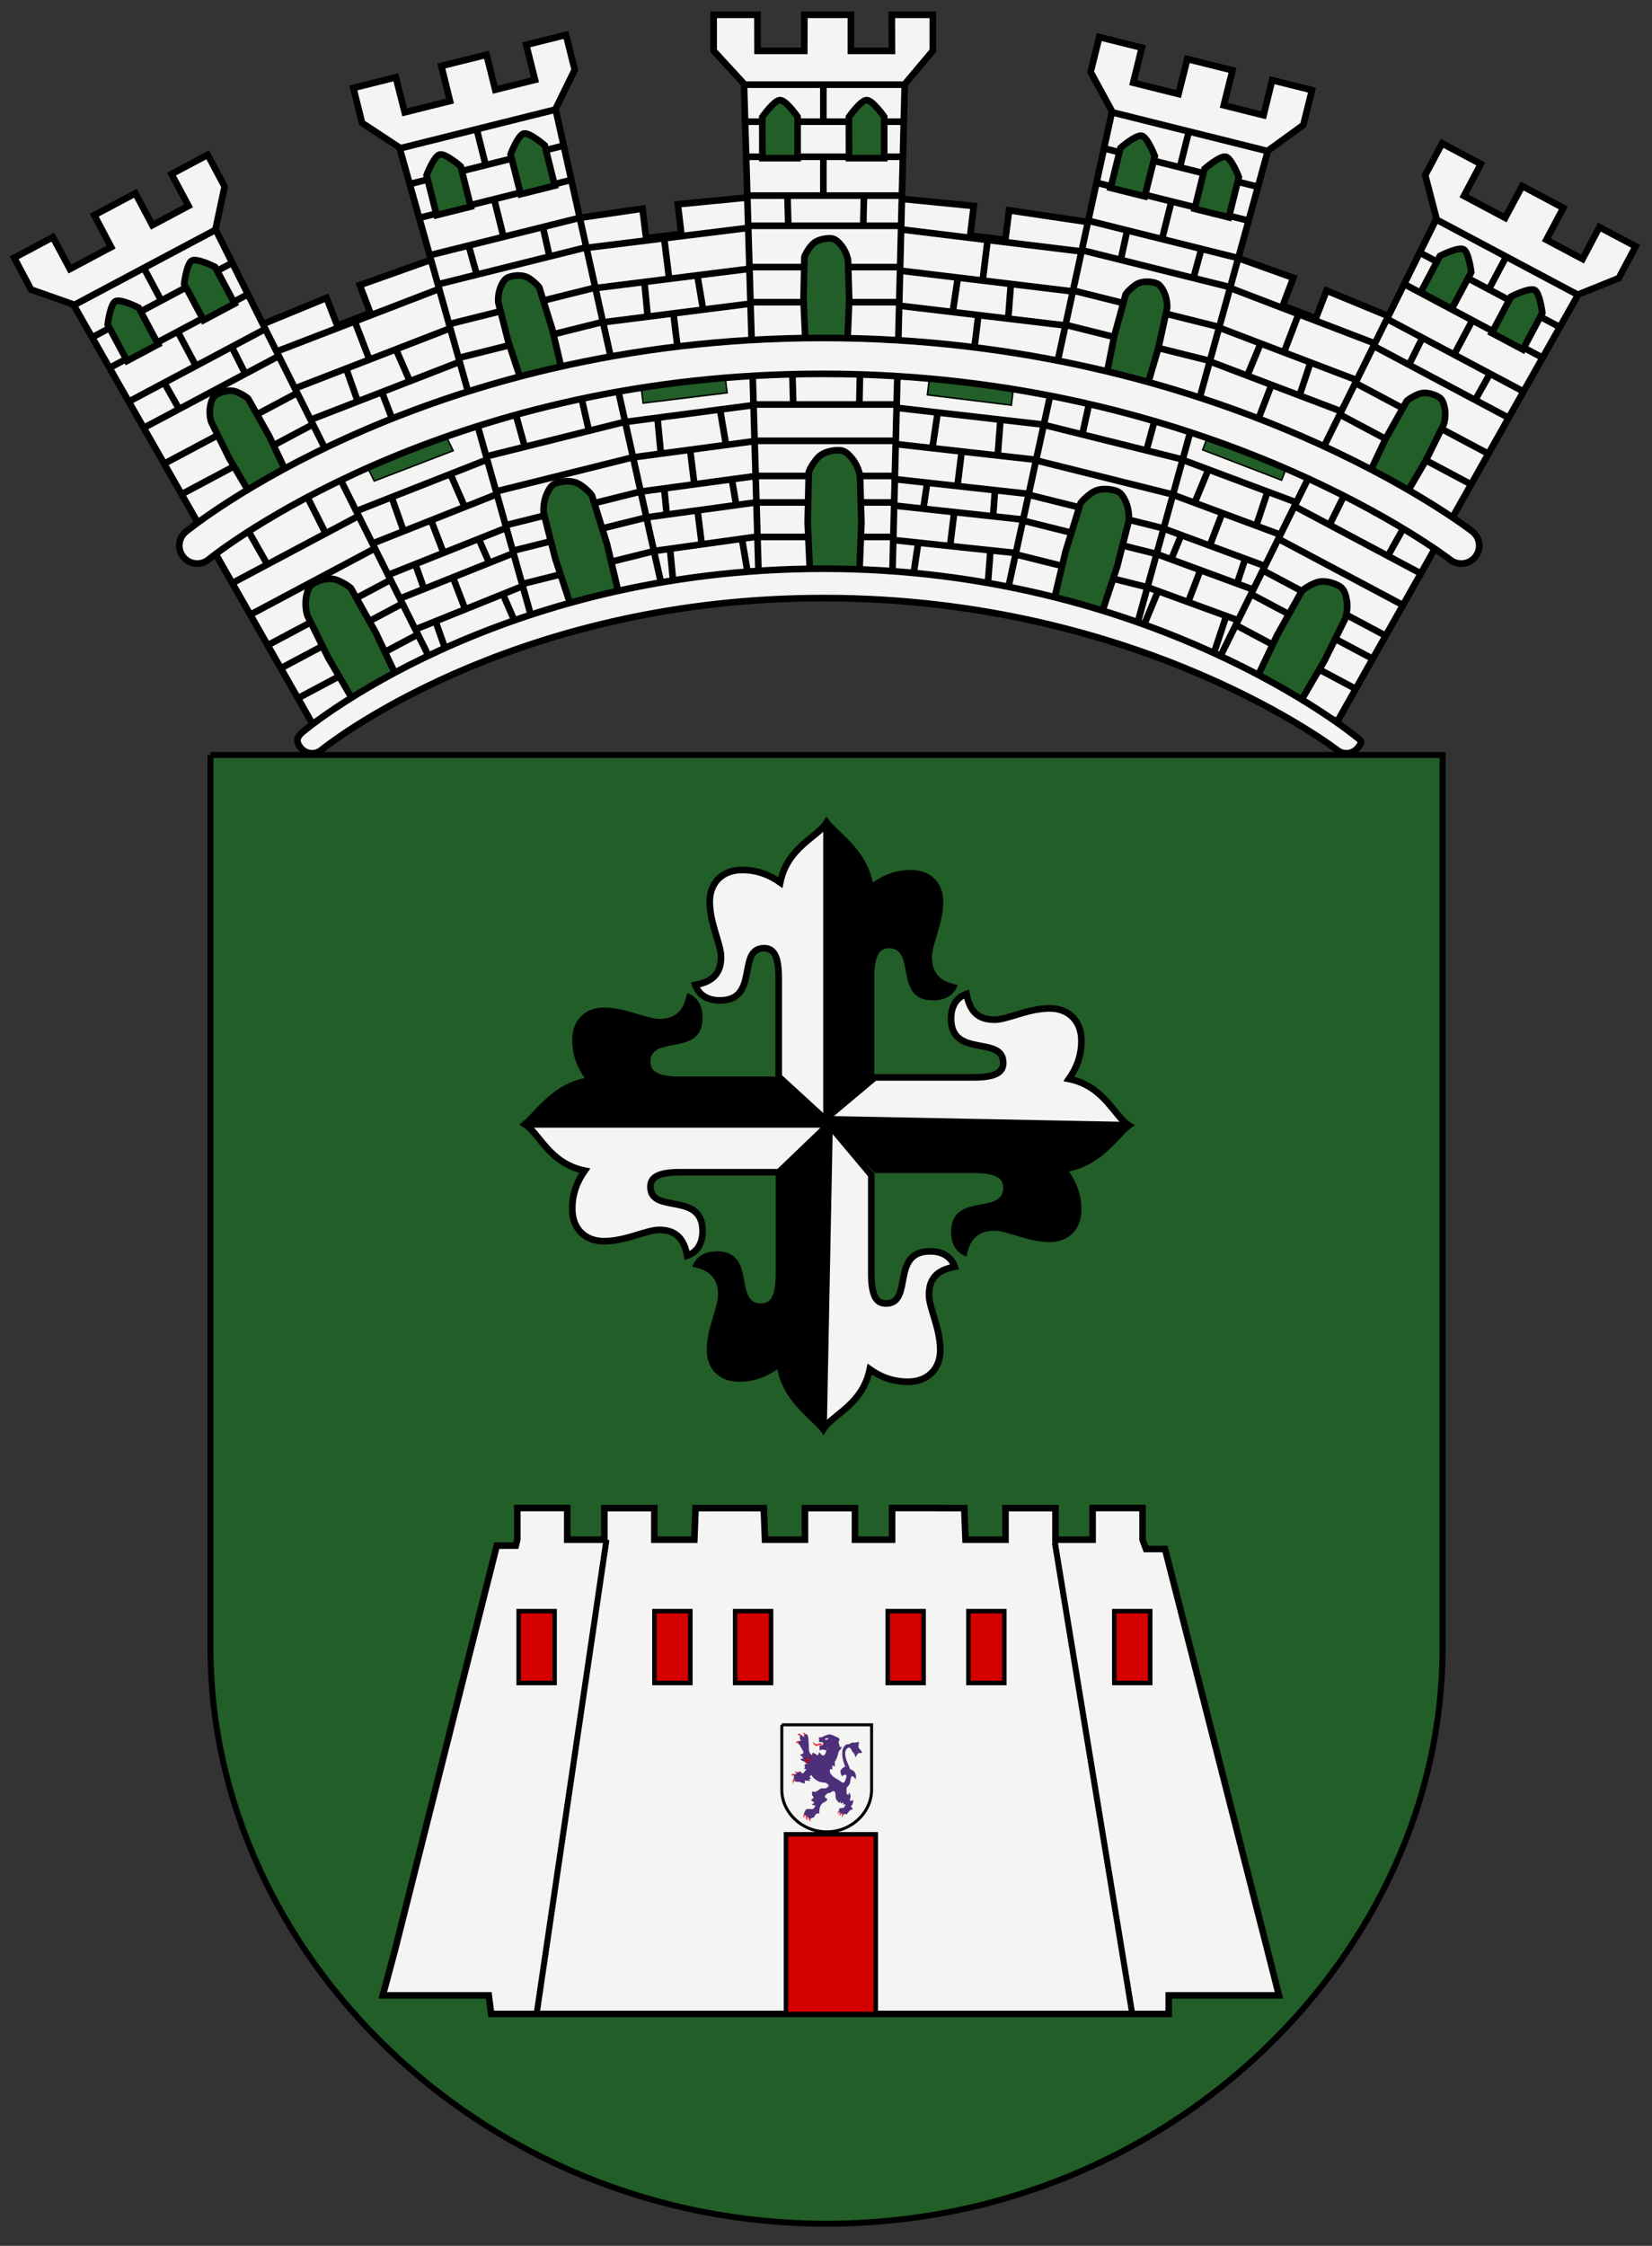 <?xml version="1.0" encoding="utf-8"?>
<!-- Generator: Adobe Illustrator 14.0.0, SVG Export Plug-In  -->
<!DOCTYPE svg PUBLIC "-//W3C//DTD SVG 1.1//EN" "http://www.w3.org/Graphics/SVG/1.1/DTD/svg11.dtd">
<svg version="1.1"
	 xmlns="http://www.w3.org/2000/svg" xmlns:xlink="http://www.w3.org/1999/xlink" xmlns:a="http://ns.adobe.com/AdobeSVGViewerExtensions/3.0/"
	 x="0px" y="0px" width="276px" height="375px" viewBox="-1.622 -1.914 276 375" enable-background="new -1.622 -1.914 276 375"
	 xml:space="preserve">
<rect x="-1.622" y="-1.914" width="276" height="375" fill="#333333" stroke="none"/>
<defs>
</defs>
<path fill="#21AD5E" d="M33.543,124.157h205.84v149.164c0,50.564-45.185,96.072-102.919,96.072
	c-57.735,0-102.92-45.508-102.92-96.072L33.543,124.157L33.543,124.157z"/>
<path fill="#225E28" stroke="#000000" d="M33.542,124.157h205.841v149.164c0,50.564-45.185,96.072-102.919,96.072
	c-57.735,0-102.921-45.508-102.921-96.072V124.157z"/>
<polygon fill="#F4F4F2" stroke="#000000" stroke-width="1.108" points="111.618,32.198 112.205,37.134 106.331,37.854 
	105.722,32.922 91.185,35.054 105.68,96.738 127.86,93.973 125.568,30.84 "/>
<line fill="none" stroke="#000000" stroke-width="1.108" x1="125.465" y1="35.88" x2="92.242" y2="39.984"/>
<line fill="none" stroke="#000000" stroke-width="1.108" x1="126.041" y1="42.658" x2="93.813" y2="46.699"/>
<line fill="none" stroke="#000000" stroke-width="1.108" x1="95.218" y1="52.398" x2="126.079" y2="48.492"/>
<line fill="none" stroke="#000000" stroke-width="1.108" x1="126.803" y1="65.4" x2="99.095" y2="69.038"/>
<line fill="none" stroke="#000000" stroke-width="1.108" x1="100.54" y1="74.938" x2="126.865" y2="71.42"/>
<line fill="none" stroke="#000000" stroke-width="1.108" x1="127.111" y1="77.235" x2="101.829" y2="80.659"/>
<line fill="none" stroke="#000000" stroke-width="1.108" x1="102.947" y1="84.946" x2="127.335" y2="81.609"/>
<line fill="none" stroke="#000000" stroke-width="1.108" x1="127.463" y1="87.324" x2="104.213" y2="90.569"/>
<polygon fill="#225E28" stroke="#000000" stroke-width="0.25" points="105.278,60.948 105.824,65.396 119.855,63.675 
	119.317,59.287 "/>
<line fill="none" stroke="#000000" stroke-width="1.108" x1="114.947" y1="83.54" x2="115.632" y2="89.11"/>
<line fill="none" stroke="#000000" stroke-width="1.108" x1="113.685" y1="73.26" x2="114.404" y2="79.119"/>
<line fill="none" stroke="#000000" stroke-width="1.108" x1="110.854" y1="50.208" x2="111.927" y2="58.949"/>
<line fill="none" stroke="#000000" stroke-width="1.108" x1="109.287" y1="37.434" x2="110.147" y2="44.445"/>
<line fill="none" stroke="#000000" stroke-width="1.108" x1="106.572" y1="50.734" x2="106.016" y2="44.951"/>
<line fill="none" stroke="#000000" stroke-width="1.108" x1="108.794" y1="73.86" x2="108.21" y2="67.79"/>
<line fill="none" stroke="#000000" stroke-width="1.108" x1="109.765" y1="83.979" x2="109.339" y2="79.545"/>
<line fill="none" stroke="#000000" stroke-width="1.108" x1="110.921" y1="96.023" x2="110.329" y2="89.854"/>
<line fill="none" stroke="#000000" stroke-width="1.108" x1="122.387" y1="88.376" x2="123.374" y2="94.203"/>
<line fill="none" stroke="#000000" stroke-width="1.108" x1="120.656" y1="78.156" x2="121.417" y2="82.647"/>
<line fill="none" stroke="#000000" stroke-width="1.108" x1="118.665" y1="66.409" x2="119.685" y2="72.427"/>
<line fill="none" stroke="#000000" stroke-width="1.108" x1="114.865" y1="43.963" x2="115.802" y2="49.499"/>
<polygon fill="#F4F4F2" stroke="#000000" stroke-width="1.108" points="58.487,45.696 60.251,50.341 54.727,52.461 52.941,47.823 
	39.353,53.411 68.34,109.753 89.19,101.707 71.696,41.004 "/>
<line fill="none" stroke="#000000" stroke-width="1.108" x1="72.813" y1="45.918" x2="41.571" y2="57.939"/>
<line fill="none" stroke="#000000" stroke-width="1.108" x1="75.011" y1="52.357" x2="44.718" y2="64.073"/>
<line fill="none" stroke="#000000" stroke-width="1.108" x1="47.461" y1="69.262" x2="76.461" y2="58.008"/>
<line fill="none" stroke="#000000" stroke-width="1.108" x1="81.254" y1="74.24" x2="55.25" y2="84.471"/>
<line fill="none" stroke="#000000" stroke-width="1.108" x1="58.08" y1="89.845" x2="82.769" y2="80.065"/>
<line fill="none" stroke="#000000" stroke-width="1.108" x1="84.415" y1="85.648" x2="60.713" y2="95.087"/>
<line fill="none" stroke="#000000" stroke-width="1.108" x1="62.834" y1="98.975" x2="85.689" y2="89.836"/>
<line fill="none" stroke="#000000" stroke-width="1.108" x1="87.198" y1="95.351" x2="65.425" y2="104.123"/>
<polygon fill="#225E28" stroke="#000000" stroke-width="0.25" points="59.292,75.127 60.897,78.411 74.094,73.344 72.512,70.118 "/>
<line fill="none" stroke="#000000" stroke-width="1.108" x1="74.137" y1="94.706" x2="76.148" y2="99.945"/>
<line fill="none" stroke="#000000" stroke-width="1.108" x1="70.426" y1="85.039" x2="72.543" y2="90.549"/>
<line fill="none" stroke="#000000" stroke-width="1.108" x1="62.103" y1="63.355" x2="65.259" y2="71.578"/>
<line fill="none" stroke="#000000" stroke-width="1.108" x1="57.492" y1="51.339" x2="60.022" y2="57.934"/>
<line fill="none" stroke="#000000" stroke-width="1.108" x1="58.075" y1="64.902" x2="56.14" y2="59.426"/>
<line fill="none" stroke="#000000" stroke-width="1.108" x1="65.826" y1="86.804" x2="63.792" y2="81.056"/>
<line fill="none" stroke="#000000" stroke-width="1.108" x1="69.218" y1="96.388" x2="67.731" y2="92.187"/>
<line fill="none" stroke="#000000" stroke-width="1.108" x1="73.254" y1="107.794" x2="71.186" y2="101.952"/>
<line fill="none" stroke="#000000" stroke-width="1.108" x1="82.526" y1="97.601" x2="84.893" y2="103.015"/>
<line fill="none" stroke="#000000" stroke-width="1.108" x1="78.374" y1="88.103" x2="80.2" y2="92.276"/>
<line fill="none" stroke="#000000" stroke-width="1.108" x1="73.602" y1="77.185" x2="76.047" y2="82.778"/>
<line fill="none" stroke="#000000" stroke-width="1.108" x1="64.485" y1="56.326" x2="66.734" y2="61.471"/>
<polygon fill="#F4F4F2" stroke="#000000" stroke-width="1.108" points="220.006,46.608 218.207,51.243 212.685,49.122 
	214.459,44.479 200.624,39.538 184.465,100.806 205.345,108.777 232.963,51.958 "/>
<line fill="none" stroke="#000000" stroke-width="1.108" x1="230.502" y1="56.36" x2="199.242" y2="44.387"/>
<line fill="none" stroke="#000000" stroke-width="1.108" x1="227.827" y1="62.614" x2="197.479" y2="51.052"/>
<line fill="none" stroke="#000000" stroke-width="1.108" x1="196.041" y1="56.744" x2="225.125" y2="67.786"/>
<line fill="none" stroke="#000000" stroke-width="1.108" x1="217.823" y1="83.052" x2="191.654" y2="73.257"/>
<line fill="none" stroke="#000000" stroke-width="1.108" x1="190.162" y1="79.146" x2="215.053" y2="88.398"/>
<line fill="none" stroke="#000000" stroke-width="1.108" x1="212.54" y1="93.647" x2="188.614" y2="84.802"/>
<line fill="none" stroke="#000000" stroke-width="1.108" x1="187.586" y1="89.111" x2="210.686" y2="97.613"/>
<line fill="none" stroke="#000000" stroke-width="1.108" x1="208.115" y1="102.722" x2="186.066" y2="94.671"/>
<polygon fill="#225E28" stroke="#000000" stroke-width="0.25" points="200.909,69.016 199.305,73.202 212.499,78.267 
	214.084,74.141 "/>
<line fill="none" stroke="#000000" stroke-width="1.108" x1="198.841" y1="93.502" x2="196.833" y2="98.741"/>
<line fill="none" stroke="#000000" stroke-width="1.108" x1="202.553" y1="83.834" x2="200.438" y2="89.345"/>
<line fill="none" stroke="#000000" stroke-width="1.108" x1="210.877" y1="62.153" x2="207.719" y2="70.374"/>
<line fill="none" stroke="#000000" stroke-width="1.108" x1="215.487" y1="50.137" x2="212.956" y2="56.73"/>
<line fill="none" stroke="#000000" stroke-width="1.108" x1="206.848" y1="60.606" x2="209.073" y2="55.24"/>
<line fill="none" stroke="#000000" stroke-width="1.108" x1="197.953" y1="82.066" x2="200.288" y2="76.436"/>
<line fill="none" stroke="#000000" stroke-width="1.108" x1="194.059" y1="91.458" x2="195.766" y2="87.343"/>
<line fill="none" stroke="#000000" stroke-width="1.108" x1="189.427" y1="102.636" x2="191.801" y2="96.911"/>
<line fill="none" stroke="#000000" stroke-width="1.108" x1="203.138" y1="101.265" x2="201.275" y2="106.875"/>
<line fill="none" stroke="#000000" stroke-width="1.108" x1="206.408" y1="91.428" x2="204.974" y2="95.753"/>
<line fill="none" stroke="#000000" stroke-width="1.108" x1="210.167" y1="80.124" x2="208.241" y2="85.917"/>
<line fill="none" stroke="#000000" stroke-width="1.108" x1="217.35" y1="58.522" x2="215.58" y2="63.849"/>
<polygon fill="#F4F4F2" stroke="#000000" stroke-width="1.108" points="166.964,33.205 166.342,38.135 160.469,37.414 
	161.067,32.481 146.448,31.034 145.592,94.39 167.78,97.075 180.832,35.262 "/>
<line fill="none" stroke="#000000" stroke-width="1.108" x1="179.51" y1="40.127" x2="146.279" y2="36.072"/>
<line fill="none" stroke="#000000" stroke-width="1.108" x1="178.427" y1="46.844" x2="146.182" y2="42.969"/>
<line fill="none" stroke="#000000" stroke-width="1.108" x1="146.166" y1="48.836" x2="177.055" y2="52.514"/>
<line fill="none" stroke="#000000" stroke-width="1.108" x1="173.667" y1="69.096" x2="145.904" y2="65.921"/>
<line fill="none" stroke="#000000" stroke-width="1.108" x1="145.88" y1="71.996" x2="172.27" y2="74.951"/>
<line fill="none" stroke="#000000" stroke-width="1.108" x1="171.1" y1="80.653" x2="145.742" y2="77.86"/>
<line fill="none" stroke="#000000" stroke-width="1.108" x1="145.789" y1="82.289" x2="170.261" y2="84.951"/>
<line fill="none" stroke="#000000" stroke-width="1.108" x1="169.002" y1="90.524" x2="145.66" y2="88.052"/>
<polygon fill="#225E28" stroke="#000000" stroke-width="0.25" points="153.858,59.567 153.313,64.016 167.342,65.74 167.88,61.354 
	"/>
<line fill="none" stroke="#000000" stroke-width="1.108" x1="157.775" y1="83.825" x2="157.091" y2="89.396"/>
<line fill="none" stroke="#000000" stroke-width="1.108" x1="159.035" y1="73.547" x2="158.317" y2="79.407"/>
<line fill="none" stroke="#000000" stroke-width="1.108" x1="161.865" y1="50.496" x2="160.792" y2="59.237"/>
<line fill="none" stroke="#000000" stroke-width="1.108" x1="163.437" y1="37.721" x2="162.576" y2="44.732"/>
<line fill="none" stroke="#000000" stroke-width="1.108" x1="157.582" y1="49.97" x2="158.442" y2="44.226"/>
<line fill="none" stroke="#000000" stroke-width="1.108" x1="154.145" y1="72.948" x2="155.048" y2="66.916"/>
<line fill="none" stroke="#000000" stroke-width="1.108" x1="152.641" y1="83" x2="153.3" y2="78.596"/>
<line fill="none" stroke="#000000" stroke-width="1.108" x1="150.85" y1="94.967" x2="151.767" y2="88.837"/>
<line fill="none" stroke="#000000" stroke-width="1.108" x1="163.823" y1="90.32" x2="163.37" y2="96.213"/>
<line fill="none" stroke="#000000" stroke-width="1.108" x1="164.613" y1="79.984" x2="164.269" y2="84.527"/>
<line fill="none" stroke="#000000" stroke-width="1.108" x1="165.526" y1="68.104" x2="165.061" y2="74.191"/>
<line fill="none" stroke="#000000" stroke-width="1.108" x1="167.271" y1="45.407" x2="166.84" y2="51.004"/>
<polygon fill="#F4F4F2" stroke="#000000" stroke-width="1.108" points="125.117,94.083 122.676,12.199 149.533,12.199 
	147.469,94.042 "/>
<polygon fill="#F4F4F2" stroke="#000000" stroke-width="1.108" points="117.606,0.554 124.93,0.554 124.944,6.581 132.742,6.581 
	132.761,0.554 140.541,0.554 140.541,6.581 147.39,6.581 147.368,0.554 154.229,0.554 154.229,6.565 149.468,12.22 122.805,12.22 
	117.606,6.565 "/>
<line fill="none" stroke="#000000" stroke-width="1.108" x1="122.961" y1="18.401" x2="149.46" y2="18.401"/>
<line fill="none" stroke="#000000" stroke-width="1.108" x1="149.262" y1="24.265" x2="123.002" y2="24.265"/>
<line fill="none" stroke="#000000" stroke-width="1.108" x1="149.024" y1="30.747" x2="123.44" y2="30.747"/>
<line fill="none" stroke="#000000" stroke-width="1.108" x1="149.024" y1="35.788" x2="123.28" y2="35.788"/>
<line fill="none" stroke="#000000" stroke-width="1.108" x1="148.785" y1="42.682" x2="123.479" y2="42.682"/>
<line fill="none" stroke="#000000" stroke-width="1.108" x1="123.718" y1="48.546" x2="148.665" y2="48.546"/>
<line fill="none" stroke="#000000" stroke-width="1.108" x1="148.269" y1="65.625" x2="124.196" y2="65.625"/>
<line fill="none" stroke="#000000" stroke-width="1.108" x1="124.435" y1="71.693" x2="148.03" y2="71.693"/>
<line fill="none" stroke="#000000" stroke-width="1.108" x1="147.949" y1="77.559" x2="124.554" y2="77.559"/>
<line fill="none" stroke="#000000" stroke-width="1.108" x1="124.793" y1="81.983" x2="147.829" y2="81.983"/>
<line fill="none" stroke="#000000" stroke-width="1.108" x1="147.669" y1="87.744" x2="124.91" y2="87.744"/>
<path fill="#225E28" stroke="#000000" stroke-width="1.108" d="M125.753,24.5h5.878v-6.926c0,0-1.94-2.771-2.929-2.771
	c-0.989,0-2.969,2.832-2.969,2.832L125.753,24.5z"/>
<path fill="#225E28" stroke="#000000" stroke-width="1.108" d="M140.223,24.5h5.875v-6.926c0,0-1.939-2.771-2.928-2.771
	s-2.97,2.832-2.97,2.832L140.223,24.5z"/>
<line fill="none" stroke="#000000" stroke-width="1.108" x1="135.938" y1="18.566" x2="135.938" y2="12.275"/>
<line fill="none" stroke="#000000" stroke-width="1.108" x1="135.938" y1="30.663" x2="135.938" y2="24.178"/>
<line fill="none" stroke="#000000" stroke-width="1.108" x1="130.695" y1="58.043" x2="130.907" y2="65.694"/>
<line fill="none" stroke="#000000" stroke-width="1.108" x1="129.937" y1="30.759" x2="130.073" y2="35.595"/>
<line fill="none" stroke="#000000" stroke-width="1.108" x1="142.602" y1="35.793" x2="142.711" y2="30.856"/>
<line fill="none" stroke="#000000" stroke-width="1.108" x1="141.938" y1="65.887" x2="142.104" y2="58.332"/>
<polygon fill="#F4F4F2" stroke="#000000" stroke-width="1.108" points="166.699,96.844 184.142,16.802 210.199,23.3 
	188.399,102.212 "/>
<polygon fill="#F4F4F2" stroke="#000000" stroke-width="1.108" points="182.038,4.277 189.146,6.048 187.703,11.897 
	195.269,13.785 196.745,7.943 204.292,9.824 202.835,15.671 209.479,17.328 210.917,11.477 217.573,13.135 216.121,18.967 
	210.131,23.305 184.265,16.854 180.586,10.108 "/>
<line fill="none" stroke="#000000" stroke-width="1.108" x1="182.922" y1="22.89" x2="208.63" y2="29.299"/>
<line fill="none" stroke="#000000" stroke-width="1.108" x1="207.021" y1="34.942" x2="181.537" y2="28.59"/>
<line fill="none" stroke="#000000" stroke-width="1.108" x1="205.22" y1="41.172" x2="180.396" y2="34.985"/>
<line fill="none" stroke="#000000" stroke-width="1.108" x1="204" y1="46.064" x2="179.021" y2="39.837"/>
<line fill="none" stroke="#000000" stroke-width="1.108" x1="202.103" y1="52.696" x2="177.547" y2="46.573"/>
<line fill="none" stroke="#000000" stroke-width="1.108" x1="176.36" y1="52.321" x2="200.567" y2="58.358"/>
<line fill="none" stroke="#000000" stroke-width="1.108" x1="196.05" y1="74.832" x2="172.691" y2="69.009"/>
<line fill="none" stroke="#000000" stroke-width="1.108" x1="171.455" y1="74.956" x2="194.349" y2="80.663"/>
<line fill="none" stroke="#000000" stroke-width="1.108" x1="192.852" y1="86.335" x2="170.152" y2="80.676"/>
<line fill="none" stroke="#000000" stroke-width="1.108" x1="169.313" y1="85.026" x2="191.668" y2="90.599"/>
<line fill="none" stroke="#000000" stroke-width="1.108" x1="190.115" y1="96.15" x2="168.034" y2="90.644"/>
<path fill="#225E28" stroke="#000000" stroke-width="1.108" d="M183.933,29.458l5.705,1.422l1.675-6.723
	c0,0-1.209-3.158-2.171-3.398c-0.96-0.239-3.566,2.029-3.566,2.029L183.933,29.458z"/>
<path fill="#225E28" stroke="#000000" stroke-width="1.108" d="M197.972,32.957l5.702,1.422l1.676-6.722
	c0,0-1.21-3.158-2.169-3.396c-0.96-0.24-3.566,2.028-3.566,2.028L197.972,32.957z"/>
<line fill="none" stroke="#000000" stroke-width="1.108" x1="195.467" y1="26.188" x2="196.99" y2="20.084"/>
<line fill="none" stroke="#000000" stroke-width="1.108" x1="192.542" y1="37.925" x2="194.109" y2="31.633"/>
<line fill="none" stroke="#000000" stroke-width="1.108" x1="180.831" y1="63.224" x2="179.187" y2="70.699"/>
<line fill="none" stroke="#000000" stroke-width="1.108" x1="186.698" y1="36.567" x2="185.657" y2="41.293"/>
<line fill="none" stroke="#000000" stroke-width="1.108" x1="197.769" y1="44.515" x2="199.069" y2="39.752"/>
<line fill="none" stroke="#000000" stroke-width="1.108" x1="189.844" y1="73.556" x2="191.832" y2="66.265"/>
<polygon fill="#F4F4F2" stroke="#000000" stroke-width="1.108" points="202.03,108.142 238.321,34.697 262.034,47.305 
	221.787,118.598 "/>
<polygon fill="#F4F4F2" stroke="#000000" stroke-width="1.108" points="239.309,22.035 245.778,25.474 242.961,30.8 
	249.845,34.461 252.691,29.15 259.559,32.802 256.732,38.122 262.777,41.337 265.587,36.008 271.645,39.228 268.824,44.535 
	261.967,47.293 238.421,34.777 236.489,27.342 "/>
<line fill="none" stroke="#000000" stroke-width="1.108" x1="235.659" y1="40.308" x2="259.058" y2="52.748"/>
<line fill="none" stroke="#000000" stroke-width="1.108" x1="256.129" y1="57.832" x2="232.943" y2="45.504"/>
<line fill="none" stroke="#000000" stroke-width="1.108" x1="252.876" y1="63.445" x2="230.284" y2="51.433"/>
<line fill="none" stroke="#000000" stroke-width="1.108" x1="250.511" y1="67.895" x2="227.778" y2="55.809"/>
<line fill="none" stroke="#000000" stroke-width="1.108" x1="247.06" y1="73.868" x2="224.718" y2="61.989"/>
<line fill="none" stroke="#000000" stroke-width="1.108" x1="222.176" y1="67.279" x2="244.203" y2="78.991"/>
<line fill="none" stroke="#000000" stroke-width="1.108" x1="235.834" y1="93.885" x2="214.579" y2="82.582"/>
<line fill="none" stroke="#000000" stroke-width="1.108" x1="211.942" y1="88.053" x2="232.775" y2="99.13"/>
<line fill="none" stroke="#000000" stroke-width="1.108" x1="229.949" y1="104.271" x2="209.293" y2="93.289"/>
<line fill="none" stroke="#000000" stroke-width="1.108" x1="207.427" y1="97.307" x2="227.768" y2="108.123"/>
<line fill="none" stroke="#000000" stroke-width="1.108" x1="224.92" y1="113.136" x2="204.828" y2="102.45"/>
<path fill="#225E28" stroke="#000000" stroke-width="1.108" d="M235.737,46.899l5.19,2.759l3.254-6.117
	c0,0-0.411-3.358-1.283-3.824c-0.876-0.464-3.953,1.107-3.953,1.107L235.737,46.899z"/>
<path fill="#225E28" stroke="#000000" stroke-width="1.108" d="M247.611,53.692l5.194,2.758l3.252-6.117
	c0,0-0.411-3.357-1.286-3.822c-0.874-0.464-3.949,1.105-3.949,1.105L247.611,53.692z"/>
<path fill="#225E28" stroke="#000000" stroke-width="1.108" d="M208.236,111.565l3.65,1.94l3.646,1.939l4.144-7.079l3.497-7.078
	c0,0,0.489-1.516,0.18-3.113c-0.31-1.598-0.771-1.993-1.383-2.319c-0.615-0.327-2.292-1.069-3.818-0.446
	c-1.523,0.623-2.251,1.328-2.251,1.328l-4.153,7.414L208.236,111.565z"/>
<line fill="none" stroke="#000000" stroke-width="1.108" x1="247.04" y1="46.544" x2="249.993" y2="40.99"/>
<line fill="none" stroke="#000000" stroke-width="1.108" x1="241.36" y1="57.224" x2="244.405" y2="51.5"/>
<line fill="none" stroke="#000000" stroke-width="1.108" x1="223.877" y1="78.939" x2="220.474" y2="85.794"/>
<line fill="none" stroke="#000000" stroke-width="1.108" x1="236.018" y1="54.494" x2="233.866" y2="58.828"/>
<line fill="none" stroke="#000000" stroke-width="1.108" x1="244.837" y1="64.882" x2="247.251" y2="60.576"/>
<line fill="none" stroke="#000000" stroke-width="1.108" x1="230.122" y1="91.143" x2="233.814" y2="84.551"/>
<polygon fill="#F4F4F2" stroke="#000000" stroke-width="1.108" points="87.325,101.706 65.146,22.843 91.205,16.345 
	109.001,96.258 "/>
<polygon fill="#F4F4F2" stroke="#000000" stroke-width="1.108" points="57.41,12.774 64.516,11 65.988,16.841 73.555,14.956 
	72.114,9.105 79.663,7.224 81.12,13.07 87.765,11.413 86.29,5.571 92.943,3.913 94.398,9.744 91.147,16.383 65.278,22.833 
	58.863,18.604 "/>
<line fill="none" stroke="#000000" stroke-width="1.108" x1="66.924" y1="28.793" x2="92.636" y2="22.382"/>
<line fill="none" stroke="#000000" stroke-width="1.108" x1="93.863" y1="28.121" x2="68.381" y2="34.475"/>
<line fill="none" stroke="#000000" stroke-width="1.108" x1="95.199" y1="34.466" x2="70.374" y2="40.657"/>
<line fill="none" stroke="#000000" stroke-width="1.108" x1="96.419" y1="39.359" x2="71.439" y2="45.587"/>
<line fill="none" stroke="#000000" stroke-width="1.108" x1="97.853" y1="46.105" x2="73.3" y2="52.227"/>
<line fill="none" stroke="#000000" stroke-width="1.108" x1="74.951" y1="57.86" x2="99.157" y2="51.824"/>
<line fill="none" stroke="#000000" stroke-width="1.108" x1="102.903" y1="68.492" x2="79.545" y2="74.316"/>
<line fill="none" stroke="#000000" stroke-width="1.108" x1="81.246" y1="80.147" x2="104.14" y2="74.439"/>
<line fill="none" stroke="#000000" stroke-width="1.108" x1="105.48" y1="80.149" x2="82.78" y2="85.808"/>
<line fill="none" stroke="#000000" stroke-width="1.108" x1="84.082" y1="90.044" x2="106.435" y2="84.471"/>
<line fill="none" stroke="#000000" stroke-width="1.108" x1="107.674" y1="90.097" x2="85.592" y2="95.606"/>
<path fill="#225E28" stroke="#000000" stroke-width="1.108" d="M71.325,34.01l5.704-1.422l-1.677-6.722
	c0,0-2.553-2.221-3.512-1.979c-0.96,0.24-2.196,3.464-2.196,3.464L71.325,34.01z"/>
<path fill="#225E28" stroke="#000000" stroke-width="1.108" d="M85.365,30.509l5.703-1.422l-1.677-6.722
	c0,0-2.552-2.221-3.512-1.981c-0.96,0.239-2.195,3.464-2.195,3.464L85.365,30.509z"/>
<line fill="none" stroke="#000000" stroke-width="1.108" x1="79.554" y1="25.813" x2="78.033" y2="19.709"/>
<line fill="none" stroke="#000000" stroke-width="1.108" x1="82.48" y1="37.55" x2="80.913" y2="31.258"/>
<line fill="none" stroke="#000000" stroke-width="1.108" x1="84.018" y1="65.386" x2="86.074" y2="72.758"/>
<line fill="none" stroke="#000000" stroke-width="1.108" x1="76.684" y1="39.096" x2="77.983" y2="43.756"/>
<line fill="none" stroke="#000000" stroke-width="1.108" x1="90.188" y1="40.916" x2="89.102" y2="36.1"/>
<line fill="none" stroke="#000000" stroke-width="1.108" x1="96.824" y1="70.277" x2="95.158" y2="62.907"/>
<polygon fill="#F4F4F2" stroke="#000000" stroke-width="1.108" points="51.292,120.183 10.693,49.03 34.406,36.422 71.006,109.654 
	"/>
<polygon fill="#F4F4F2" stroke="#000000" stroke-width="1.108" points="0.75,41.13 7.216,37.691 10.058,43.004 16.943,39.343 
	14.132,34.015 21,30.362 23.829,35.683 29.875,32.467 27.029,27.156 33.084,23.937 35.907,29.243 34.36,36.472 10.819,48.987 
	3.571,46.437 "/>
<line fill="none" stroke="#000000" stroke-width="1.108" x1="13.857" y1="54.372" x2="37.256" y2="41.932"/>
<line fill="none" stroke="#000000" stroke-width="1.108" x1="39.835" y1="47.202" x2="16.646" y2="59.531"/>
<line fill="none" stroke="#000000" stroke-width="1.108" x1="42.666" y1="53.038" x2="20.075" y2="65.049"/>
<line fill="none" stroke="#000000" stroke-width="1.108" x1="45.033" y1="57.489" x2="22.301" y2="69.577"/>
<line fill="none" stroke="#000000" stroke-width="1.108" x1="48.057" y1="63.689" x2="25.714" y2="75.568"/>
<line fill="none" stroke="#000000" stroke-width="1.108" x1="28.677" y1="80.633" x2="50.705" y2="68.921"/>
<line fill="none" stroke="#000000" stroke-width="1.108" x1="58.372" y1="84.189" x2="37.117" y2="95.488"/>
<line fill="none" stroke="#000000" stroke-width="1.108" x1="40.177" y1="100.737" x2="61.01" y2="89.658"/>
<line fill="none" stroke="#000000" stroke-width="1.108" x1="63.692" y1="94.875" x2="43.036" y2="105.859"/>
<line fill="none" stroke="#000000" stroke-width="1.108" x1="45.324" y1="109.652" x2="65.665" y2="98.838"/>
<line fill="none" stroke="#000000" stroke-width="1.108" x1="68.229" y1="103.999" x2="48.135" y2="114.684"/>
<path fill="#225E28" stroke="#000000" stroke-width="1.108" d="M19.609,58.343l5.191-2.759l-3.253-6.117
	c0,0-3.013-1.536-3.888-1.072c-0.873,0.464-1.292,3.893-1.292,3.893L19.609,58.343z"/>
<path fill="#225E28" stroke="#000000" stroke-width="1.108" d="M32.385,51.55l5.19-2.759l-3.252-6.117c0,0-3.014-1.536-3.888-1.071
	c-0.873,0.464-1.292,3.893-1.292,3.893L32.385,51.55z"/>
<line fill="none" stroke="#000000" stroke-width="1.108" x1="25.393" y1="48.426" x2="22.438" y2="42.873"/>
<line fill="none" stroke="#000000" stroke-width="1.108" x1="31.07" y1="59.106" x2="28.026" y2="53.38"/>
<line fill="none" stroke="#000000" stroke-width="1.108" x1="39.296" y1="85.745" x2="43.075" y2="92.398"/>
<line fill="none" stroke="#000000" stroke-width="1.108" x1="25.82" y1="62.008" x2="28.208" y2="66.216"/>
<line fill="none" stroke="#000000" stroke-width="1.108" x1="39.363" y1="60.506" x2="37.144" y2="56.097"/>
<line fill="none" stroke="#000000" stroke-width="1.108" x1="52.905" y1="87.392" x2="49.507" y2="80.641"/>
<path fill="#225E28" stroke="#000000" stroke-width="1.108" d="M174.496,98.207l3.972,1.14l3.971,1.139l2.58-7.785l1.949-7.651
	c0,0,0.162-1.584-0.471-3.083c-0.634-1.497-1.169-1.788-1.835-1.98c-0.669-0.192-2.466-0.569-3.827,0.358
	c-1.361,0.925-1.928,1.767-1.928,1.767l-2.52,8.114L174.496,98.207z"/>
<path fill="#225E28" stroke="#000000" stroke-width="1.108" d="M64.659,111.123l-3.648,1.939l-3.647,1.939l-4.141-7.078l-3.5-7.078
	c0,0-0.487-1.516-0.178-3.114c0.308-1.598,0.769-1.992,1.384-2.319c0.613-0.327,2.292-1.069,3.815-0.446
	c1.524,0.623,2.254,1.328,2.254,1.328l4.152,7.414L64.659,111.123z"/>
<path fill="#225E28" stroke="#000000" stroke-width="1.108" d="M101.685,96.908l-3.972,1.139l-3.972,1.138l-2.58-7.784L89.21,83.75
	c0,0-0.161-1.584,0.472-3.083c0.634-1.498,1.168-1.788,1.836-1.979c0.669-0.192,2.463-0.57,3.825,0.357
	c1.362,0.927,1.927,1.767,1.927,1.767l2.521,8.115L101.685,96.908z"/>
<path fill="#225E28" stroke="#000000" stroke-width="1.108" d="M133.695,93.583h4.132h4.134l0.333-8.193l-0.234-7.893
	c0,0-0.281-1.567-1.304-2.833c-1.021-1.266-1.615-1.397-2.31-1.398c-0.696,0-2.526,0.132-3.578,1.398
	c-1.053,1.266-1.365,2.23-1.365,2.23l-0.187,8.495L133.695,93.583z"/>
<path fill="#F4F4F2" stroke="#000000" stroke-width="1.108" d="M221.809,123.353c0,0-0.094-0.078-0.337-0.255l0,0
	c-0.239-0.178-0.608-0.444-1.098-0.785l0,0c-0.982-0.682-2.459-1.667-4.399-2.856l0,0c-3.885-2.375-9.642-5.561-17.067-8.747l0,0
	c-14.848-6.377-36.351-12.762-62.923-12.76l0,0c-49.805-0.007-80.183,22.459-83.587,25.109l0,0c-0.227,0.177-0.316,0.25-0.316,0.25
	l0,0c-1.044,0.861-2.589,0.711-3.449-0.336l0,0c-0.86-1.046-0.711-1.824,0.336-2.683l0,0c0.25-0.204,32.263-27.231,87.017-27.244
	l0,0c54.748,0.017,88.591,27.785,88.834,27.962l0,0c1.068,0.833,1.263,0.842,0.433,1.913l0,0c-0.482,0.622-1.206,0.947-1.938,0.947
	l0,0C222.79,123.867,222.257,123.699,221.809,123.353L221.809,123.353z"/>
<path fill="#225E28" stroke="#000000" stroke-width="1.108" d="M226.902,77.638l3.103,1.648l3.099,1.649l3.521-6.017l2.973-6.016
	c0,0,0.416-1.289,0.152-2.646c-0.263-1.358-0.655-1.694-1.175-1.972c-0.523-0.277-1.949-0.908-3.245-0.379s-1.914,1.129-1.914,1.129
	l-3.53,6.302L226.902,77.638z"/>
<path fill="#225E28" stroke="#000000" stroke-width="1.108" d="M183.166,61.063l3.407,0.851l3.407,0.85l1.961-6.689l1.429-6.557
	c0,0,0.091-1.351-0.491-2.605c-0.584-1.252-1.046-1.483-1.618-1.627c-0.573-0.143-2.111-0.411-3.239,0.418
	c-1.13,0.826-1.586,1.557-1.586,1.557l-1.899,6.968L183.166,61.063z"/>
<path fill="#225E28" stroke="#000000" stroke-width="1.108" d="M46.361,77.262l-3.102,1.648l-3.1,1.649l-3.52-6.017l-2.976-6.016
	c0,0-0.414-1.289-0.152-2.647s0.655-1.693,1.177-1.971c0.521-0.278,1.948-0.908,3.243-0.379c1.295,0.53,1.915,1.129,1.915,1.129
	l3.53,6.301L46.361,77.262z"/>
<path fill="#225E28" stroke="#000000" stroke-width="1.108" d="M92.232,59.779l-3.375,0.969l-3.376,0.967l-2.192-6.616
	l-1.659-6.503c0,0-0.137-1.347,0.401-2.621c0.538-1.272,0.993-1.52,1.561-1.683c0.568-0.163,2.094-0.484,3.251,0.304
	c1.157,0.788,1.638,1.502,1.638,1.502l2.143,6.897L92.232,59.779z"/>
<path fill="#225E28" stroke="#000000" stroke-width="1.108" d="M132.942,55.153h3.512h3.514l0.283-6.965l-0.2-6.708
	c0,0-0.238-1.332-1.107-2.408c-0.867-1.077-1.373-1.188-1.963-1.188c-0.592,0-2.148,0.112-3.042,1.188
	c-0.895,1.076-1.16,1.896-1.16,1.896l-0.159,7.221L132.942,55.153z"/>
<path fill="#F4F4F2" stroke="#000000" stroke-width="1.108" d="M240.676,91.56c0,0-0.121-0.094-0.414-0.311l0,0
	c-0.293-0.216-0.739-0.542-1.339-0.958l0,0c-1.201-0.833-3.004-2.04-5.375-3.492l0,0c-4.749-2.904-11.785-6.798-20.858-10.692l0,0
	c-18.148-7.794-44.431-15.599-76.904-15.596l0,0C74.909,60.5,37.779,87.961,33.621,91.2l0,0c-0.277,0.217-0.386,0.305-0.386,0.305
	l0,0c-1.279,1.052-3.168,0.868-4.218-0.411l0,0c-1.051-1.279-0.868-3.165,0.41-4.217l0,0c0.306-0.247,39.435-32.347,106.355-32.362
	l0,0c66.917,0.02,108.277,32.089,108.573,32.307l0,0c1.307,1.015,1.543,2.898,0.53,4.207l0,0c-0.592,0.76-1.476,1.161-2.368,1.161
	l0,0C241.868,92.188,241.222,91.984,240.676,91.56L240.676,91.56z"/>
<polygon fill="#F4F4F2" stroke="#000000" stroke-width="1.094" points="80.431,334.369 106.119,334.369 115.018,334.369 
	125.548,334.369 158.135,334.369 159.048,334.369 182.629,334.369 193.635,334.369 193.636,331.259 212.055,331.259 
	210.055,323.393 193.02,256.734 189.843,256.734 189.265,255.179 189.265,249.89 180.92,249.89 180.92,255.179 174.717,255.179 
	174.717,249.912 166.366,249.912 166.366,255.179 159.687,255.179 159.479,249.912 155.765,249.909 155.765,249.89 147.42,249.89 
	147.42,255.179 141.217,255.179 141.217,249.912 132.866,249.912 132.866,255.179 126.187,255.179 125.979,249.912 122.271,249.909 
	122.271,249.905 120.283,249.907 118.294,249.905 118.294,249.909 114.586,249.912 114.379,255.179 107.699,255.179 
	107.699,249.912 99.349,249.912 99.349,255.179 93.146,255.179 93.146,249.89 84.801,249.89 84.801,255.179 84.555,256.17 
	81.368,256.17 64.333,323.831 62.333,331.259 80.039,331.259 "/>
<line stroke="#000000" x1="99.699" y1="255.179" x2="88.034" y2="334.369"/>
<line stroke="#000000" x1="174.619" y1="255.679" x2="187.545" y2="334.369"/>
<rect x="107.716" y="267.108" fill="#D40000" stroke="#000000" stroke-width="0.75" width="6" height="12"/>
<rect x="121.201" y="267.108" fill="#D40000" stroke="#000000" stroke-width="0.75" width="6" height="12"/>
<rect x="146.687" y="267.108" fill="#D40000" stroke="#000000" stroke-width="0.75" width="6" height="12"/>
<rect x="160.172" y="267.108" fill="#D40000" stroke="#000000" stroke-width="0.75" width="6" height="12"/>
<rect x="129.693" y="304.369" fill="#D40000" stroke="#000000" stroke-width="0.75" width="15" height="30"/>
<path fill="#F4F4F2" stroke="#000000" stroke-width="0.5" d="M128.993,286.088h15.001v10.87c0,3.686-3.293,7.001-7.5,7.001
	c-4.207,0-7.5-3.315-7.5-7.001V286.088z"/>
<path d="M112.064,177.844c-3.715,0-5.031-0.819-5.018-2.461c0.037-4.598,8.659-0.71,8.712-7.305
	c0.017-2.063-0.872-3.575-2.575-4.168c-0.431,2.199-1.38,4.33-4.705,4.298c-2.199-0.021-5.449-1.849-9.142-1.884
	c-3.067-0.03-5.327,1.952-5.354,5.34c-0.021,2.676,0.893,4.739,2.084,6.436c-5.92,1.2-8.59,6.286-10.967,7.729h51.719l-8.326-7.987
	h-16.43L112.064,177.844z"/>
<path fill="#F4F4F2" stroke="#000000" stroke-width="1.108" d="M86.1,185.832c2.377,1.444,4.047,6.529,9.969,7.729
	c-1.193,1.696-2.106,3.761-2.084,6.437c0.026,3.387,2.285,5.369,5.354,5.34c3.693-0.035,6.943-1.863,9.141-1.885
	c3.326-0.031,4.275,2.1,4.705,4.299c1.704-0.594,2.594-2.105,2.576-4.168c-0.053-6.595-8.675-2.707-8.712-7.306
	c-0.013-1.642,1.304-2.461,5.017-2.461h16.432l8.326-7.987H86.102L86.1,185.832z"/>
<path d="M144.449,161.434c0-3.715,0.819-5.031,2.46-5.018c4.599,0.037,0.71,8.659,7.306,8.712c2.063,0.017,3.574-0.872,4.168-2.575
	c-2.199-0.431-4.33-1.38-4.299-4.705c0.021-2.199,1.85-5.449,1.885-9.142c0.029-3.067-1.952-5.327-5.341-5.354
	c-2.676-0.021-4.738,0.893-6.436,2.084c-1.2-5.92-6.286-8.59-7.729-10.967v50.719l7.987-7.326v-16.43L144.449,161.434z"/>
<path fill="#F4F4F2" stroke="#000000" stroke-width="1.108" d="M136.461,135.469c-1.444,2.377-6.529,4.047-7.729,9.969
	c-1.696-1.193-3.761-2.106-6.437-2.084c-3.387,0.026-5.369,2.285-5.34,5.354c0.035,3.693,1.863,6.943,1.885,9.141
	c0.031,3.326-2.1,4.275-4.299,4.705c0.594,1.704,2.105,2.594,4.168,2.576c6.595-0.053,2.707-8.675,7.306-8.712
	c1.642-0.013,2.461,1.304,2.461,5.017v16.432l7.987,7.326v-49.721L136.461,135.469z"/>
<path d="M160.97,193.959c3.715,0,5.031,0.818,5.018,2.461c-0.037,4.598-8.659,0.71-8.712,7.305
	c-0.017,2.063,0.872,3.575,2.575,4.168c0.431-2.2,1.38-4.331,4.705-4.298c2.199,0.021,5.449,1.849,9.142,1.884
	c3.067,0.03,5.327-1.952,5.354-5.34c0.021-2.676-0.893-4.739-2.084-6.437c5.92-1.199,8.59-6.286,10.967-7.729l-51.719-1l8.326,8.987
	h16.43L160.97,193.959z"/>
<path fill="#F4F4F2" stroke="#000000" stroke-width="1.108" d="M186.935,185.971c-2.377-1.444-4.047-6.529-9.969-7.729
	c1.193-1.696,2.106-3.761,2.084-6.437c-0.026-3.387-2.285-5.369-5.354-5.34c-3.693,0.035-6.943,1.863-9.141,1.885
	c-3.326,0.031-4.275-2.1-4.705-4.299c-1.704,0.594-2.594,2.105-2.576,4.168c0.053,6.595,8.675,2.707,8.712,7.306
	c0.013,1.642-1.304,2.461-5.017,2.461h-16.432l-8.326,6.987l50.721,1L186.935,185.971z"/>
<rect x="184.545" y="267.108" fill="#D40000" stroke="#000000" stroke-width="0.75" width="6" height="12"/>
<rect x="85.034" y="267.108" fill="#D40000" stroke="#000000" stroke-width="0.75" width="6" height="12"/>
<path id="svg_7591_1_" fill="#4E2F7A" d="M133.059,287.627c-0.04,0-0.088,0.028-0.159,0.082c-0.107,0.216-0.271,0.058-0.188,0.471
	c-0.083-0.101-0.246-0.216-0.448-0.418c-0.291,0.217-0.275,0.36-0.243,0.62c0.021,0.115,0.028,0.13,0.203,0.399
	c-0.123-0.049-0.203-0.024-0.358,0.004c-0.047,0.13-0.155,0.265-0.123,0.466c0.417,0.289,0.397,0.559,0.537,0.765
	c0.071,0.11,0.409,0.615,0.318,0.793c-0.092,0.178-0.641,0.241-0.561,0.303c0.214,0.169,0.365,0.197,0.54,0.592
	c-0.163,0.063-0.557,0.038-0.425,0.196c0.194,0.174,0.21,0.149,0.317,0.241c0.267,0.019,0.441,0.201,0.537,0.346
	c0.159,0.115,0.194,0.105,0.282,0.12c0.139,0.015,0.183,0.039,0.25,0.082c-0.115-0.034-0.378-0.063-0.545-0.072
	c-0.159,0.115-0.178,0.159-0.25,0.303c0.063,0.063-0.012,0.01,0.167,0.149c-0.024,0.096-0.147,0.27-0.195,0.36
	c0.155,0.091,0.517,0,0.414,0.067c-0.084,0.053-0.159,0.23-0.405,0.51c-0.032,0.033,0.02,0.043-0.159,0.144
	c-0.234,0.169-0.283-0.063-0.434-0.269c-0.135-0.034-0.294,0.096-0.461,0.125c-0.099,0.139-0.271,0.163-0.298,0.336
	c-0.083-0.015-0.135-0.005-0.231-0.038c-0.167,0.394-0.079,0.303-0.146,0.601c-0.064,0.288,0.075,0.145,0.175,0.385
	c0.004,0.226,0.028,0.249,0.25,0.316c0.302,0.02,0.306-0.004,0.612,0.005c0.167,0.101,0.243,0.164,0.314,0.164
	c0.198,0,0.278,0.139,0.532,0.096c-0.083-0.163-0.056-0.188-0.02-0.471c0.23,0.033,0.568,0.028,0.962,0.028
	c-0.187-0.14-0.29-0.178-0.33-0.192c-0.027,0-0.031-0.009,0,0c0.04,0,0.123-0.015,0.231-0.115c0.083-0.091,0.039-0.034,0.21-0.158
	c-0.215-0.058-0.378-0.092-0.29-0.197c0.067-0.082,0.119-0.11,0.254-0.327c0.19,0.303,0.441,0.645,1.038,0.995
	c0.62,0.365,1.196,0.235,1.451,0.365c0.731,0.385,0.409,0.663-0.012,0.865c-0.191,0.091-0.426-0.01-0.875,0.058
	c-0.417,0.26-0.764,0.74-1.403,0.481c-0.071,0.312-0.016,0.173-0.075,0.418c-0.016,0.063,0.123,0.379,0.286,0.558
	c0.075,0.081-0.167,0.264-0.394,0.433c-0.123,0.091,0.386,0.36,0.524,0.418c0.1,0.043-0.33,0.273-0.35,0.331
	c-0.063,0.192,0.29,0.145,0.493,0.212c0.075,0.023-0.067,0.201-0.29,0.509c-0.147,0.202-1.138-0.063-1.285,0.188
	c-0.445,0.745-0.302,0.683-0.187,0.784c0.067,0.058,0.075,0.115,0.127,0.24c0.048,0.115,0.23-0.154,0.326,0.12
	c0.084,0.245,0.191,0.058,0.203,0.27c0.004,0.071-0.028-0.01,0.291,0.144c0.099,0.048-0.132-0.096,0.509-0.259
	c0.29-0.077,0.29-0.87,0.914-0.649c0.135,0.048,0.008-0.615,0.195-1.11c0.258-0.691,0.703-0.807,0.807-0.846
	c0.242-0.086,0.497-0.461,0.378-0.533c-0.207-0.125-0.136,0.053-0.354-0.26c-0.092-0.13,0.016-0.313,0.357-0.576
	c0.219-0.169,0.29-0.067,0.509-0.173c0.23-0.111,0.449-0.36,0.696-0.217c0.298,0.178,0.095,0.822,0.262,1.197
	c0.179,0.408,0.271,0.413,0.497,0.696c0.1,0.125,0.215-0.254,0.278-0.163c0.028,0.043-0.012,0.23,0.035,0.293
	c0.048,0.063,0.167-0.071,0.394-0.202c0.072-0.043-0.012,0.485,0.06,0.428c0.287-0.221,0.493-0.191,0.115,0.399
	c-0.131,0.211-0.592,0.086-0.763,0.206c-0.171,0.116,0.008,0.159-0.147,0.39c-0.04,0.063,0.12,0.222,0.199,0.317
	c0.079,0.097,0.171,0.202,0.271,0.148c0.135-0.066,0.198,0.016,0.286,0.227c0.036,0.082,0.067-0.278,0.501-0.12
	c0.242,0.086,0.317-0.64,1.053-0.855c0.123-0.034,0.024-0.164-0.227-0.332c0.004-0.115-0.115-0.188,0.132-0.351
	c0.119-0.077,0.321-0.827,0.135-0.875c-0.08-0.019-0.096,0.36-0.478,0.105c-0.107-0.071,0.374-0.639-0.111-1.297
	c-0.095-0.13-0.035,0.346-0.127,0.336c-0.242-0.023-0.271-0.01-0.326-0.273c-0.021-0.087-0.016-0.86,0.016-0.899
	c0.219-0.264,0.461-0.379,0.545-0.788c0.012-0.063,0.195-1.062,0.238-1.101c0.517-0.096,0.652,0.554,0.716,0.476
	c0.063-0.071,0.067-0.605,0.036-0.716c-0.132-0.446-0.351-0.764-0.954-0.928c-0.172-0.658-1.019-1.907-0.787-3.013
	c0.075-0.355,0.48-0.721,0.707-0.587c0.227,0.13,0.227,0.192,0.362,0.49c0.135,0.304,0.457,0.327,0.576,1.072
	c0.016,0.097,0.417-0.577,0.457-0.629c0.076-0.092,0.676-0.015,0.664-0.111c-0.06-0.413-0.457-0.553-0.58-0.908
	c-0.056-0.158,0.159-0.976,0.012-0.903c-0.104,0.053-0.647,0.192-0.982,0.11c-0.317,0.02-0.477,0.347-0.774,0.288
	c-0.223-0.043-0.696,0.192-0.898,0.88c-0.068,0.082-0.144,0.822,0,1.514c0.139,0.697,0.429,1.283,0.385,1.322
	c-0.273,0.23-1.212,0.538-0.488,1.619c0.087,0.13,0.242-0.446,0.691-0.178c0.088,0.226-0.056,0.615-0.146,0.865
	c-0.291,0.808-0.771,0.159-1.03,0.005c-0.588-0.351-0.799-0.39-1.336-0.966c-0.131-0.14-0.206-0.409-0.211-0.5
	c-0.008-0.178-0.047-0.293,0.085-0.418c0.052-0.048,0.329,0.145,0.329-0.005c0-0.716-0.02-0.639,0.008-0.62
	c0.215,0.135,0.47,0.245,0.446,0.154c-0.088-0.375-0.068-0.529-0.041-0.75c0.017-0.135-0.031,0.072,0.216-0.375
	c0.123-0.222,0.206-0.543,0.338-0.951c0.056-0.231-0.032-0.246,0.238-0.563c0.19-0.217,0.274-0.289,0.357-0.515
	c0.036-0.092-0.179-0.097-0.278-0.063c-0.159,0.063-0.071-0.259-0.096-0.321c-0.087-0.212-0.175-0.342-0.146-0.529l0.159-0.394
	l-0.205-0.323c-0.38-0.057-0.616-0.327-1.262-0.497c-0.342-0.09-0.453,0.022-0.768,0.113c-0.735,0.212-0.449,0.37-1.137,0.347
	c-0.238-0.005,0.04,0.264-0.067,0.864c0.23-0.124,0.282-0.109,0.691-0.004c0.139,0.683-0.576,0.438-0.644,0.601
	c-0.032,0.072,0.127,0.331,0.047,0.76c0.402-0.174,0.394-0.27,0.935-0.092c0.25,0.082,0.306-0.192,0.465-0.442
	c-0.008,0.034,0.016,0.14-0.302,0.477c0.035,0.346-0.219,0.711-0.271,0.759c-0.478,0.442-0.728-0.485-0.902-0.379
	c-0.115,0.072-0.123,0.538-0.259,0.456c-0.088-0.053-0.747-0.504-0.831-0.428c-0.008,0.058-0.056,0.227-0.104,0.409
	c-0.23-0.192-0.365-0.356-0.433-0.515c-0.163-0.64-0.028-0.49-0.14-1.918c-0.012-0.173-0.048-0.793-0.171-0.918
	C133.174,287.695,133.126,287.627,133.059,287.627L133.059,287.627L133.059,287.627z M136.847,288.305
	c-0.127,0.13-0.111,0.135-0.246,0.24c-0.183,0.082-0.299,0.159-0.397-0.096c-0.012-0.029,0.06-0.043,0.171-0.11
	C136.576,288.358,136.656,288.305,136.847,288.305L136.847,288.305z"/>
<path id="svg_7590_1_" fill="#EE2C33" d="M134.326,289.3c0.207,0.332,0.378,0.38,0.728,0.235c0.1-0.038,0.271-0.097,0.382-0.067
	c0.08,0.02,0.311-0.005,0.35-0.071l-0.008-0.054c-0.282-0.25-0.473-0.163-0.87-0.028c-0.115,0.038-0.263,0.004-0.358-0.063
	c-0.079-0.058-0.115-0.164-0.294-0.284C134.171,289.031,134.271,289.218,134.326,289.3L134.326,289.3L134.326,289.3z"/>
<path id="svg_7589_1_" fill="#D40000" d="M134.028,291.146c0.553,0.331-0.298,0.196-0.338,0.245c-0.008,0.01,0.016,0.048,0.02,0.058
	c0.048,0.12,0.092,0.235,0.132,0.36c0.052,0.158-0.032,0.148-0.163,0.148c-0.171,0-0.585-0.379-0.597-0.365
	c-0.008,0.01-0.071,0.347-0.04,0.49c0.044,0.202,0.155,0.403,0.247,0.539"/>
<path id="svg_7588_1_" fill="#EE2C33" d="M132.979,287.652c-0.123-0.154-0.262-0.235-0.397-0.347
	c0.009,0.125,0.111,0.298,0.132,0.602l0.131-0.097c0.012-0.01,0.02-0.015,0.028-0.028L132.979,287.652L132.979,287.652
	L132.979,287.652z"/>
<path id="svg_7587_1_" fill="#EE2C33" d="M132.243,287.772c-0.079-0.082-0.25-0.197-0.357-0.202l0,0
	c-0.14-0.005-0.155,0.01-0.263,0.222c-0.028,0.053,0.087,0.028,0.135,0.009c0.139-0.058,0.218,0.13,0.27,0.217L132.243,287.772
	L132.243,287.772z"/>
<path id="svg_7586_1_" fill="#EE2C33" d="M131.846,288.8c-0.23-0.135-0.592,0.293-0.453,0.375c0.048,0.028,0.127-0.063,0.171-0.077
	c0.052-0.015,0.119,0.101,0.175,0.039v-0.015c0.008-0.097,0.036-0.188,0.08-0.27L131.846,288.8L131.846,288.8z"/>
<path id="svg_7585_1_" fill="#EE2C33" d="M131.635,294.048c0.052-0.101-0.326-0.173-0.489-0.178c-0.056,0-0.079,0.005-0.047,0.024
	c0.103,0.062,0.262,0.201,0.29,0.36L131.635,294.048z"/>
<path id="svg_7584_1_" fill="#EE2C33" d="M131.118,294.333c-0.266-0.241-0.537,0.096-0.524,0.273
	c0.238-0.082,0.298-0.087,0.429,0.029L131.118,294.333L131.118,294.333z"/>
<path id="svg_7583_1_" fill="#EE2C33" d="M130.995,295.101c-0.255,0.038-0.183,0.908-0.083,0.793
	c0.028-0.235,0.095-0.423,0.262-0.447v-0.028C131.174,295.279,131.102,295.154,130.995,295.101L130.995,295.101z"/>
<path id="svg_7582_1_" fill="#EE2C33" d="M132.899,301.214c-0.056,0.02-0.107,0.072-0.132,0.125
	c-0.039,0.082,0.036,0.235-0.035,0.278c-0.227-0.139-0.143-0.484-0.032-0.663l0.076,0.058c0.04,0.029,0.075,0.077,0.096,0.13
	L132.899,301.214L132.899,301.214z"/>
<path id="svg_7581_1_" fill="#EE2C33" d="M133.011,301.321c-0.104,0.038,0.1,0.854,0.219,0.647c0.079-0.144-0.052-0.302,0.088-0.471
	l-0.052-0.105c-0.048-0.082-0.084-0.125-0.167-0.105L133.011,301.321z"/>
<path id="svg_7580_1_" fill="#EE2C33" d="M133.464,301.68c-0.1,0.044,0.274,0.64,0.31,0.554c0.028-0.067,0-0.337-0.012-0.409
	l-0.111-0.082c-0.031-0.023-0.067-0.038-0.103-0.048L133.464,301.68z"/>
<path id="svg_7579_1_" fill="#ED1C24" d="M138.707,300.787c-0.075,0.097-0.155,0.409,0,0.523c0.012-0.196,0.175-0.293,0.243-0.394
	h-0.028c-0.063,0.005-0.123-0.024-0.167-0.077L138.707,300.787L138.707,300.787z"/>
<path id="svg_7578_1_" fill="#EE2C33" d="M139.104,300.902c-0.163,0.058-0.047,0.697-0.027,0.673
	c0.095-0.115,0.091-0.346,0.187-0.438l-0.048-0.091c-0.023-0.048-0.056-0.092-0.091-0.125L139.104,300.902z"/>
<path id="svg_7577_1_" fill="#EE2C33" d="M138.636,300.676c-0.223,0.067-0.171,0.24-0.202,0.384
	c-0.04,0.174-0.199-0.514,0.067-0.571L138.636,300.676z"/>
<path d="M127.975,210.726c0,3.715-0.818,5.031-2.461,5.018c-4.598-0.037-0.71-8.659-7.305-8.712
	c-2.063-0.017-3.575,0.872-4.168,2.575c2.199,0.431,4.33,1.38,4.298,4.705c-0.021,2.199-1.849,5.449-1.884,9.142
	c-0.03,3.067,1.952,5.327,5.34,5.354c2.676,0.021,4.739-0.893,6.437-2.084c1.199,5.92,6.286,8.59,7.729,10.967l1-51.719
	l-8.987,8.326v16.43L127.975,210.726z"/>
<path fill="#F4F4F2" stroke="#000000" stroke-width="1.108" d="M135.963,236.691c1.444-2.377,6.529-4.047,7.729-9.969
	c1.696,1.193,3.761,2.106,6.437,2.084c3.387-0.026,5.369-2.285,5.34-5.354c-0.035-3.693-1.863-6.943-1.885-9.141
	c-0.031-3.326,2.1-4.275,4.299-4.705c-0.594-1.704-2.105-2.594-4.168-2.576c-6.595,0.053-2.707,8.675-7.306,8.712
	c-1.642,0.013-2.461-1.304-2.461-5.017v-16.432l-6.987-8.326l-1,50.721L135.963,236.691z"/>
</svg>
